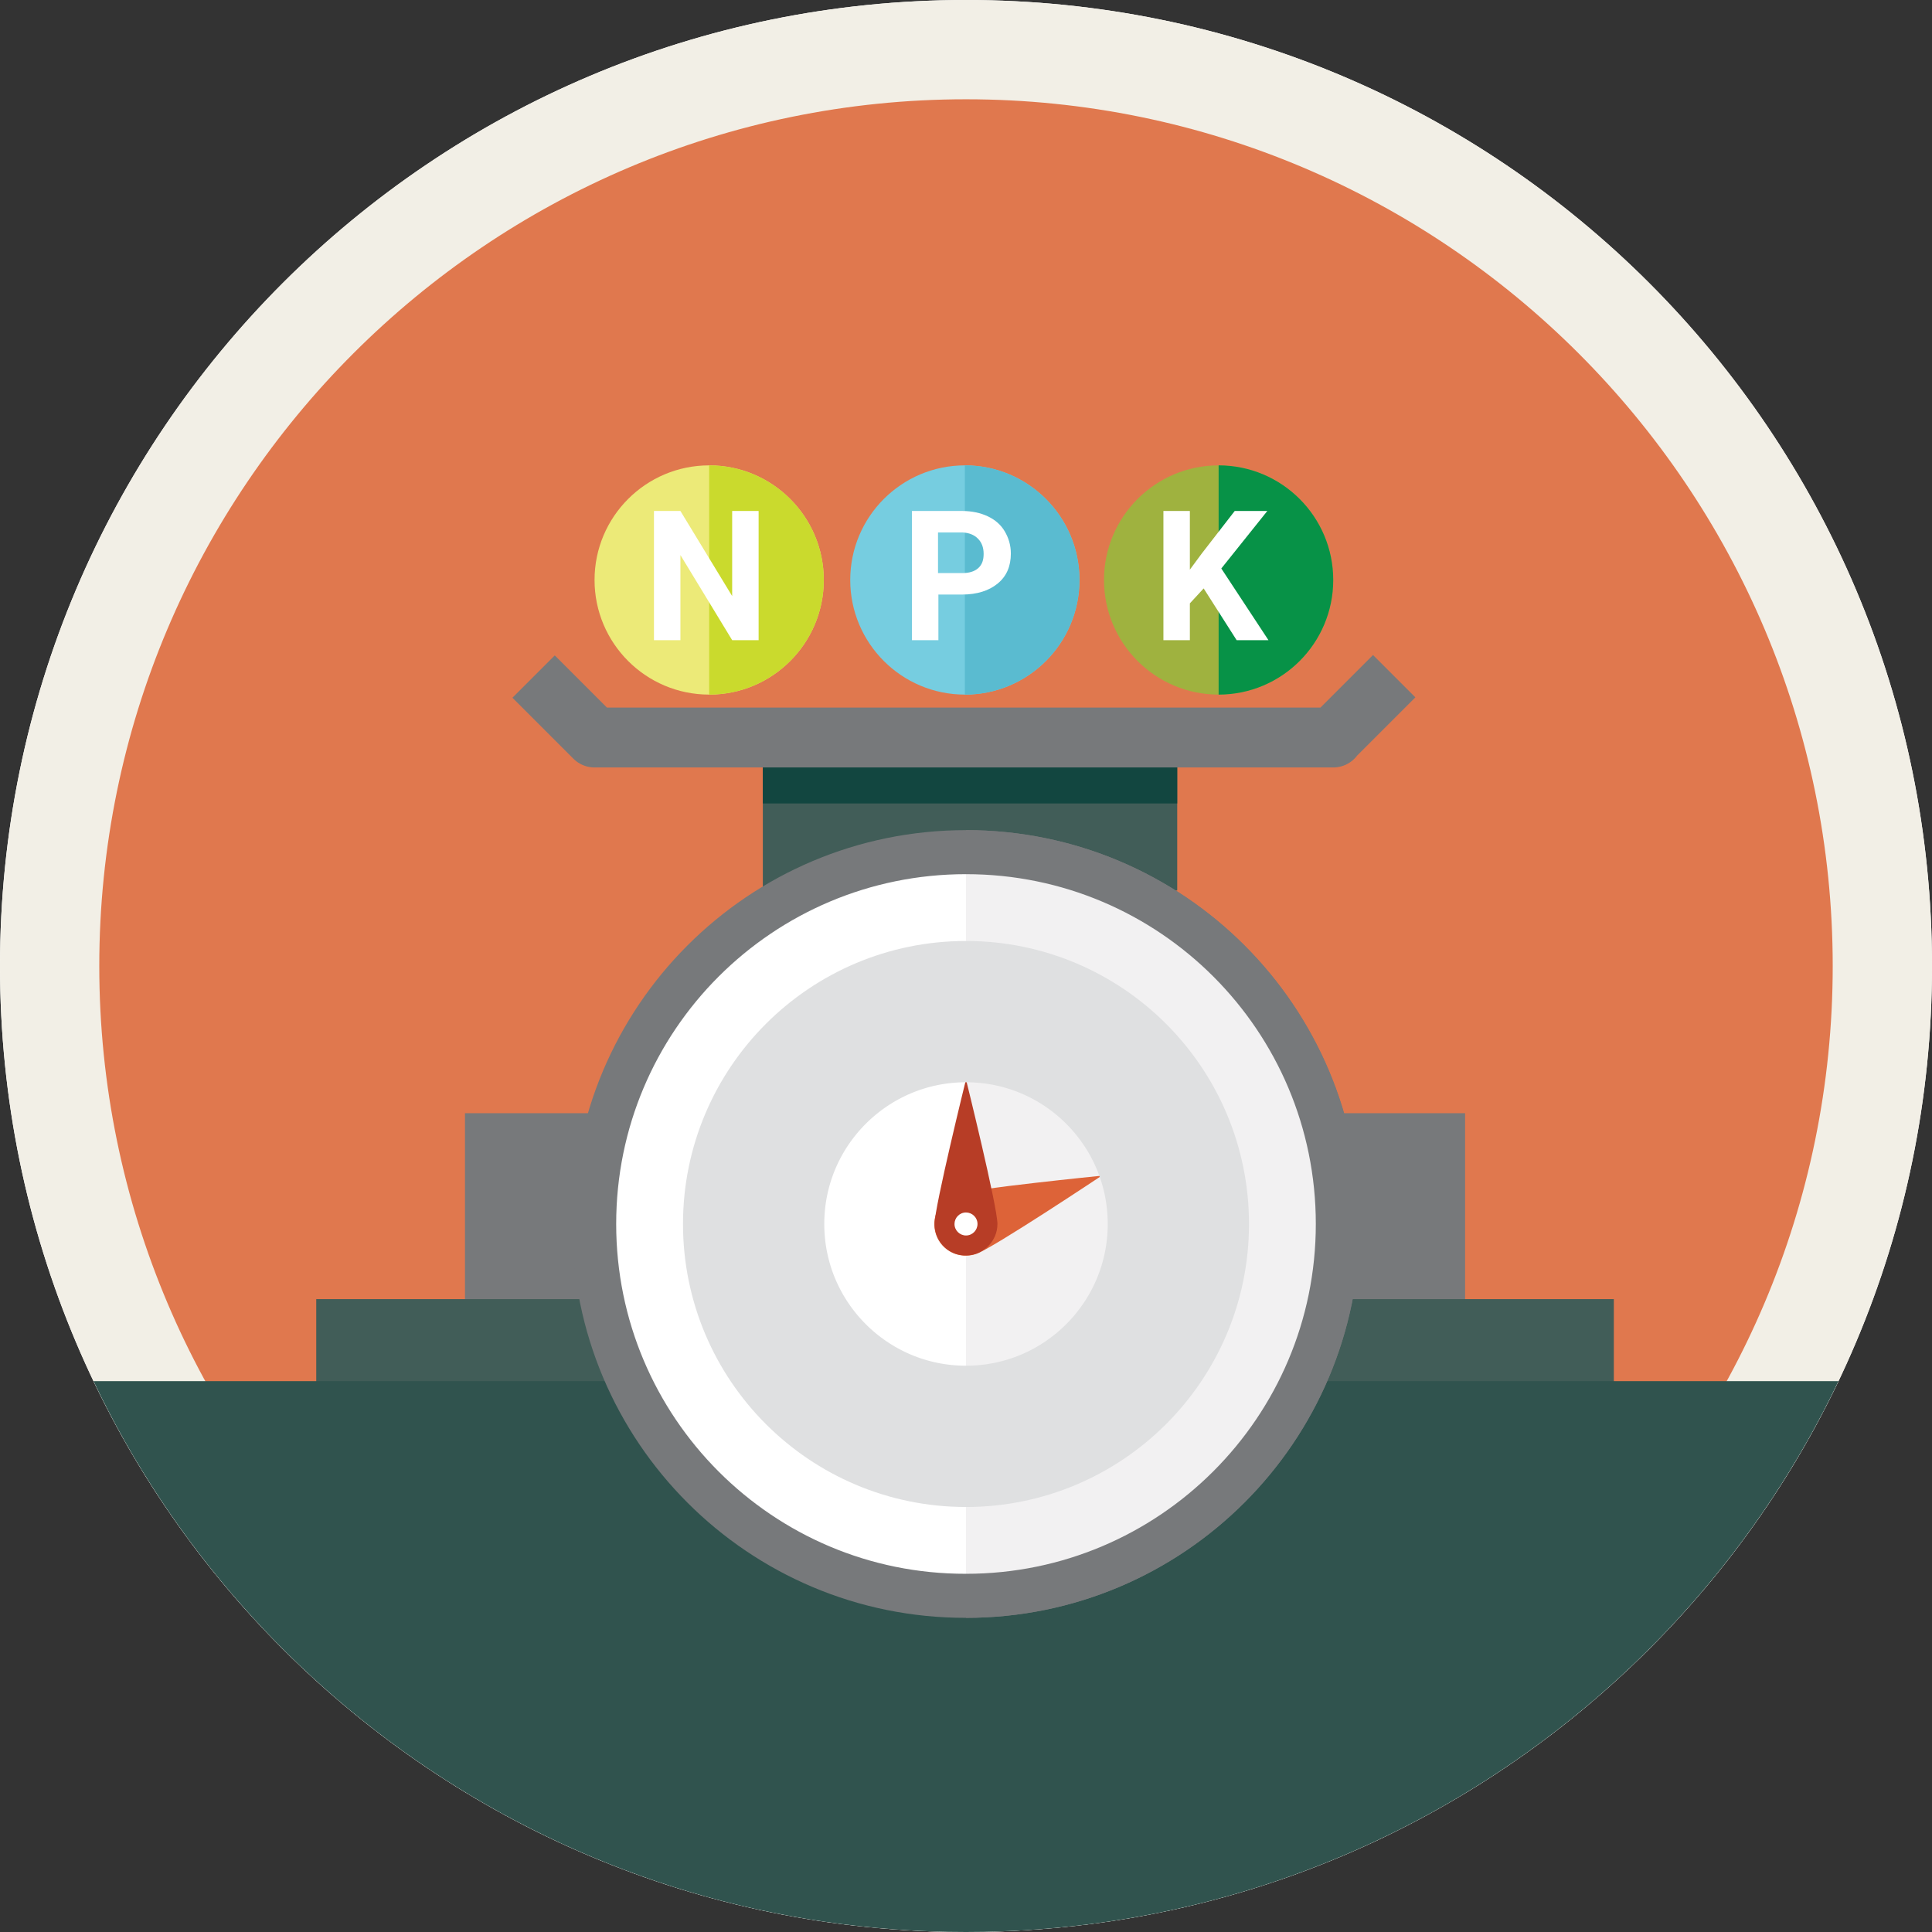 <?xml version="1.0" encoding="utf-8"?>
<!-- Generator: Adobe Illustrator 21.1.0, SVG Export Plug-In . SVG Version: 6.00 Build 0)  -->
<svg version="1.1" id="Layer_1" xmlns="http://www.w3.org/2000/svg" xmlns:xlink="http://www.w3.org/1999/xlink" x="0px" y="0px"
	 viewBox="0 0 504 504" enable-background="new 0 0 504 504" xml:space="preserve">
<rect x="0" y="0" width="504" height="504" fill="#333333" stroke="none"/>
<g>
	<g>
		<path fill="#C8A563" d="M252,491.1C120.2,491.1,12.9,383.8,12.9,252C12.9,120.2,120.2,12.9,252,12.9S491.1,120.2,491.1,252
			C491.1,383.8,383.8,491.1,252,491.1"/>
		<path fill="#FFFFFF" d="M252,25.9c124.7,0,226.1,101.4,226.1,226.1c0,124.7-101.4,226.1-226.1,226.1S25.9,376.7,25.9,252
			C25.9,127.3,127.3,25.9,252,25.9 M252,0C112.8,0,0,112.8,0,252s112.8,252,252,252s252-112.8,252-252S391.2,0,252,0"/>
		<path fill="#E0784E" d="M252,491.1C120.2,491.1,12.9,383.8,12.9,252C12.9,120.2,120.2,12.9,252,12.9S491.1,120.2,491.1,252
			C491.1,383.8,383.8,491.1,252,491.1"/>
		<path fill="#F2EFE6" d="M252,25.9c124.7,0,226.1,101.4,226.1,226.1c0,124.7-101.4,226.1-226.1,226.1S25.9,376.7,25.9,252
			C25.9,127.3,127.3,25.9,252,25.9 M252,0C112.8,0,0,112.8,0,252s112.8,252,252,252s252-112.8,252-252S391.2,0,252,0"/>
		<rect x="199" y="198.9" fill="#415D58" width="108.1" height="33.4"/>
		<rect x="199" y="198.9" fill="#124640" width="108.1" height="10.7"/>
		<rect x="121.3" y="290.4" fill="#77797B" width="260.9" height="120.2"/>
		<rect x="82.5" y="338.9" fill="#415D58" width="338.5" height="71.7"/>
		<path fill="#30534E" d="M136.4,360.3H65.6H24.4C64.9,445.3,151.6,504,252,504c100.4,0,187.1-58.7,227.6-143.7H136.4z"/>
		<path fill="#FFFFFF" d="M155,319.3c0-53.6,43.4-97,97-97c53.6,0,97,43.4,97,97s-43.4,97-97,97C198.4,416.4,155,372.9,155,319.3"/>
		<path fill="none" stroke="#77797B" stroke-width="11.489" stroke-miterlimit="10" d="M155,319.3c0-53.6,43.4-97,97-97
			c53.6,0,97,43.4,97,97s-43.4,97-97,97C198.4,416.4,155,372.9,155,319.3z"/>
		<path fill="#F2F1F2" d="M252,222.3c53.6,0,97,43.4,97,97s-43.5,97-97,97"/>
		<path fill="none" stroke="#77797B" stroke-width="11.489" stroke-miterlimit="10" d="M252,222.3c53.6,0,97,43.4,97,97
			s-43.5,97-97,97"/>
		<path fill="#76CDE0" d="M221.8,151.3c0-16.5,13.4-29.9,29.9-29.9c16.5,0,29.9,13.4,29.9,29.9c0,16.5-13.4,29.9-29.9,29.9
			C235.2,181.2,221.8,167.8,221.8,151.3"/>
		<path fill="#ECEA78" d="M155.1,151.3c0-16.5,13.4-29.9,29.9-29.9c16.5,0,29.9,13.4,29.9,29.9c0,16.5-13.4,29.9-29.9,29.9
			C168.5,181.2,155.1,167.8,155.1,151.3"/>
		<path fill="#CADA2D" d="M185,121.4c16.5,0,29.9,13.4,29.9,29.9c0,16.5-13.4,29.9-29.9,29.9V121.4z"/>
		<path fill="#5ABBD0" d="M251.7,121.4c16.5,0,29.9,13.4,29.9,29.9c0,16.5-13.4,29.9-29.9,29.9V121.4z"/>
		<path fill="#9FB23F" d="M288,151.3c0-16.5,13.4-29.9,29.9-29.9c16.5,0,29.9,13.4,29.9,29.9c0,16.5-13.4,29.9-29.9,29.9
			C301.4,181.2,288,167.8,288,151.3"/>
		<polyline fill="none" stroke="#77797B" stroke-width="15.618" stroke-linejoin="round" stroke-miterlimit="10" points="
			363.7,176.4 347.8,192.3 347.8,192.4 155.1,192.4 139.2,176.5 		"/>
		<path fill="#DD6338" d="M249.2,311.6c4.3-1.5,38.2-4.9,38.2-4.9s-28.4,18.9-32.7,20.4c-4.3,1.5-9-0.7-10.5-5
			C242.7,317.8,244.9,313.1,249.2,311.6"/>
		<path fill="#B73D26" d="M243.8,319.3c0-4.5,8.2-37.7,8.2-37.7s8.2,33.1,8.2,37.7c0,4.5-3.7,8.2-8.2,8.2
			C247.5,327.6,243.8,323.9,243.8,319.3"/>
		<path fill="#FFFFFF" d="M249,319.3c0-1.6,1.3-3,3-3c1.6,0,3,1.3,3,3c0,1.6-1.3,3-3,3C250.4,322.3,249,321,249,319.3"/>
	</g>
	<g>
		<path fill="#FFFFFF" d="M197.9,167H191l-13.5-22.2V167h-6.9v-33.7h6.9l13.5,22.2v-22.2h6.9V167z"/>
	</g>
	<g>
		<path fill="#FFFFFF" d="M244.8,155.2V167h-6.9v-33.7H251c2.5,0,4.8,0.5,6.7,1.4s3.4,2.2,4.4,3.9c1,1.7,1.6,3.6,1.6,5.8
			c0,3.3-1.1,5.9-3.4,7.8s-5.4,2.9-9.4,2.9H244.8z M244.8,149.5h6.2c1.8,0,3.2-0.4,4.2-1.3c1-0.9,1.4-2.1,1.4-3.7c0-1.7-0.5-3-1.5-4
			c-1-1-2.3-1.5-4-1.6h-6.4V149.5z"/>
	</g>
	<g>
		<path fill="#079247" d="M317.9,121.4c16.5,0,29.9,13.4,29.9,29.9c0,16.5-13.4,29.9-29.9,29.9V121.4z"/>
	</g>
	<g>
		<path fill="#FFFFFF" d="M314,153.5l-3.6,3.9v9.6h-6.9v-33.7h6.9v15.3l3.1-4.2l8.6-11.1h8.5l-12,15l12.3,18.7h-8.3L314,153.5z"/>
	</g>
	<g>
		<circle fill="none" stroke="#DFE0E1" stroke-width="36.856" stroke-miterlimit="10" cx="252" cy="319.3" r="55.4"/>
	</g>
</g>
<g>
</g>
<g>
</g>
<g>
</g>
<g>
</g>
<g>
</g>
<g>
</g>
<g>
</g>
<g>
</g>
<g>
</g>
<g>
</g>
<g>
</g>
<g>
</g>
<g>
</g>
<g>
</g>
<g>
</g>
</svg>
